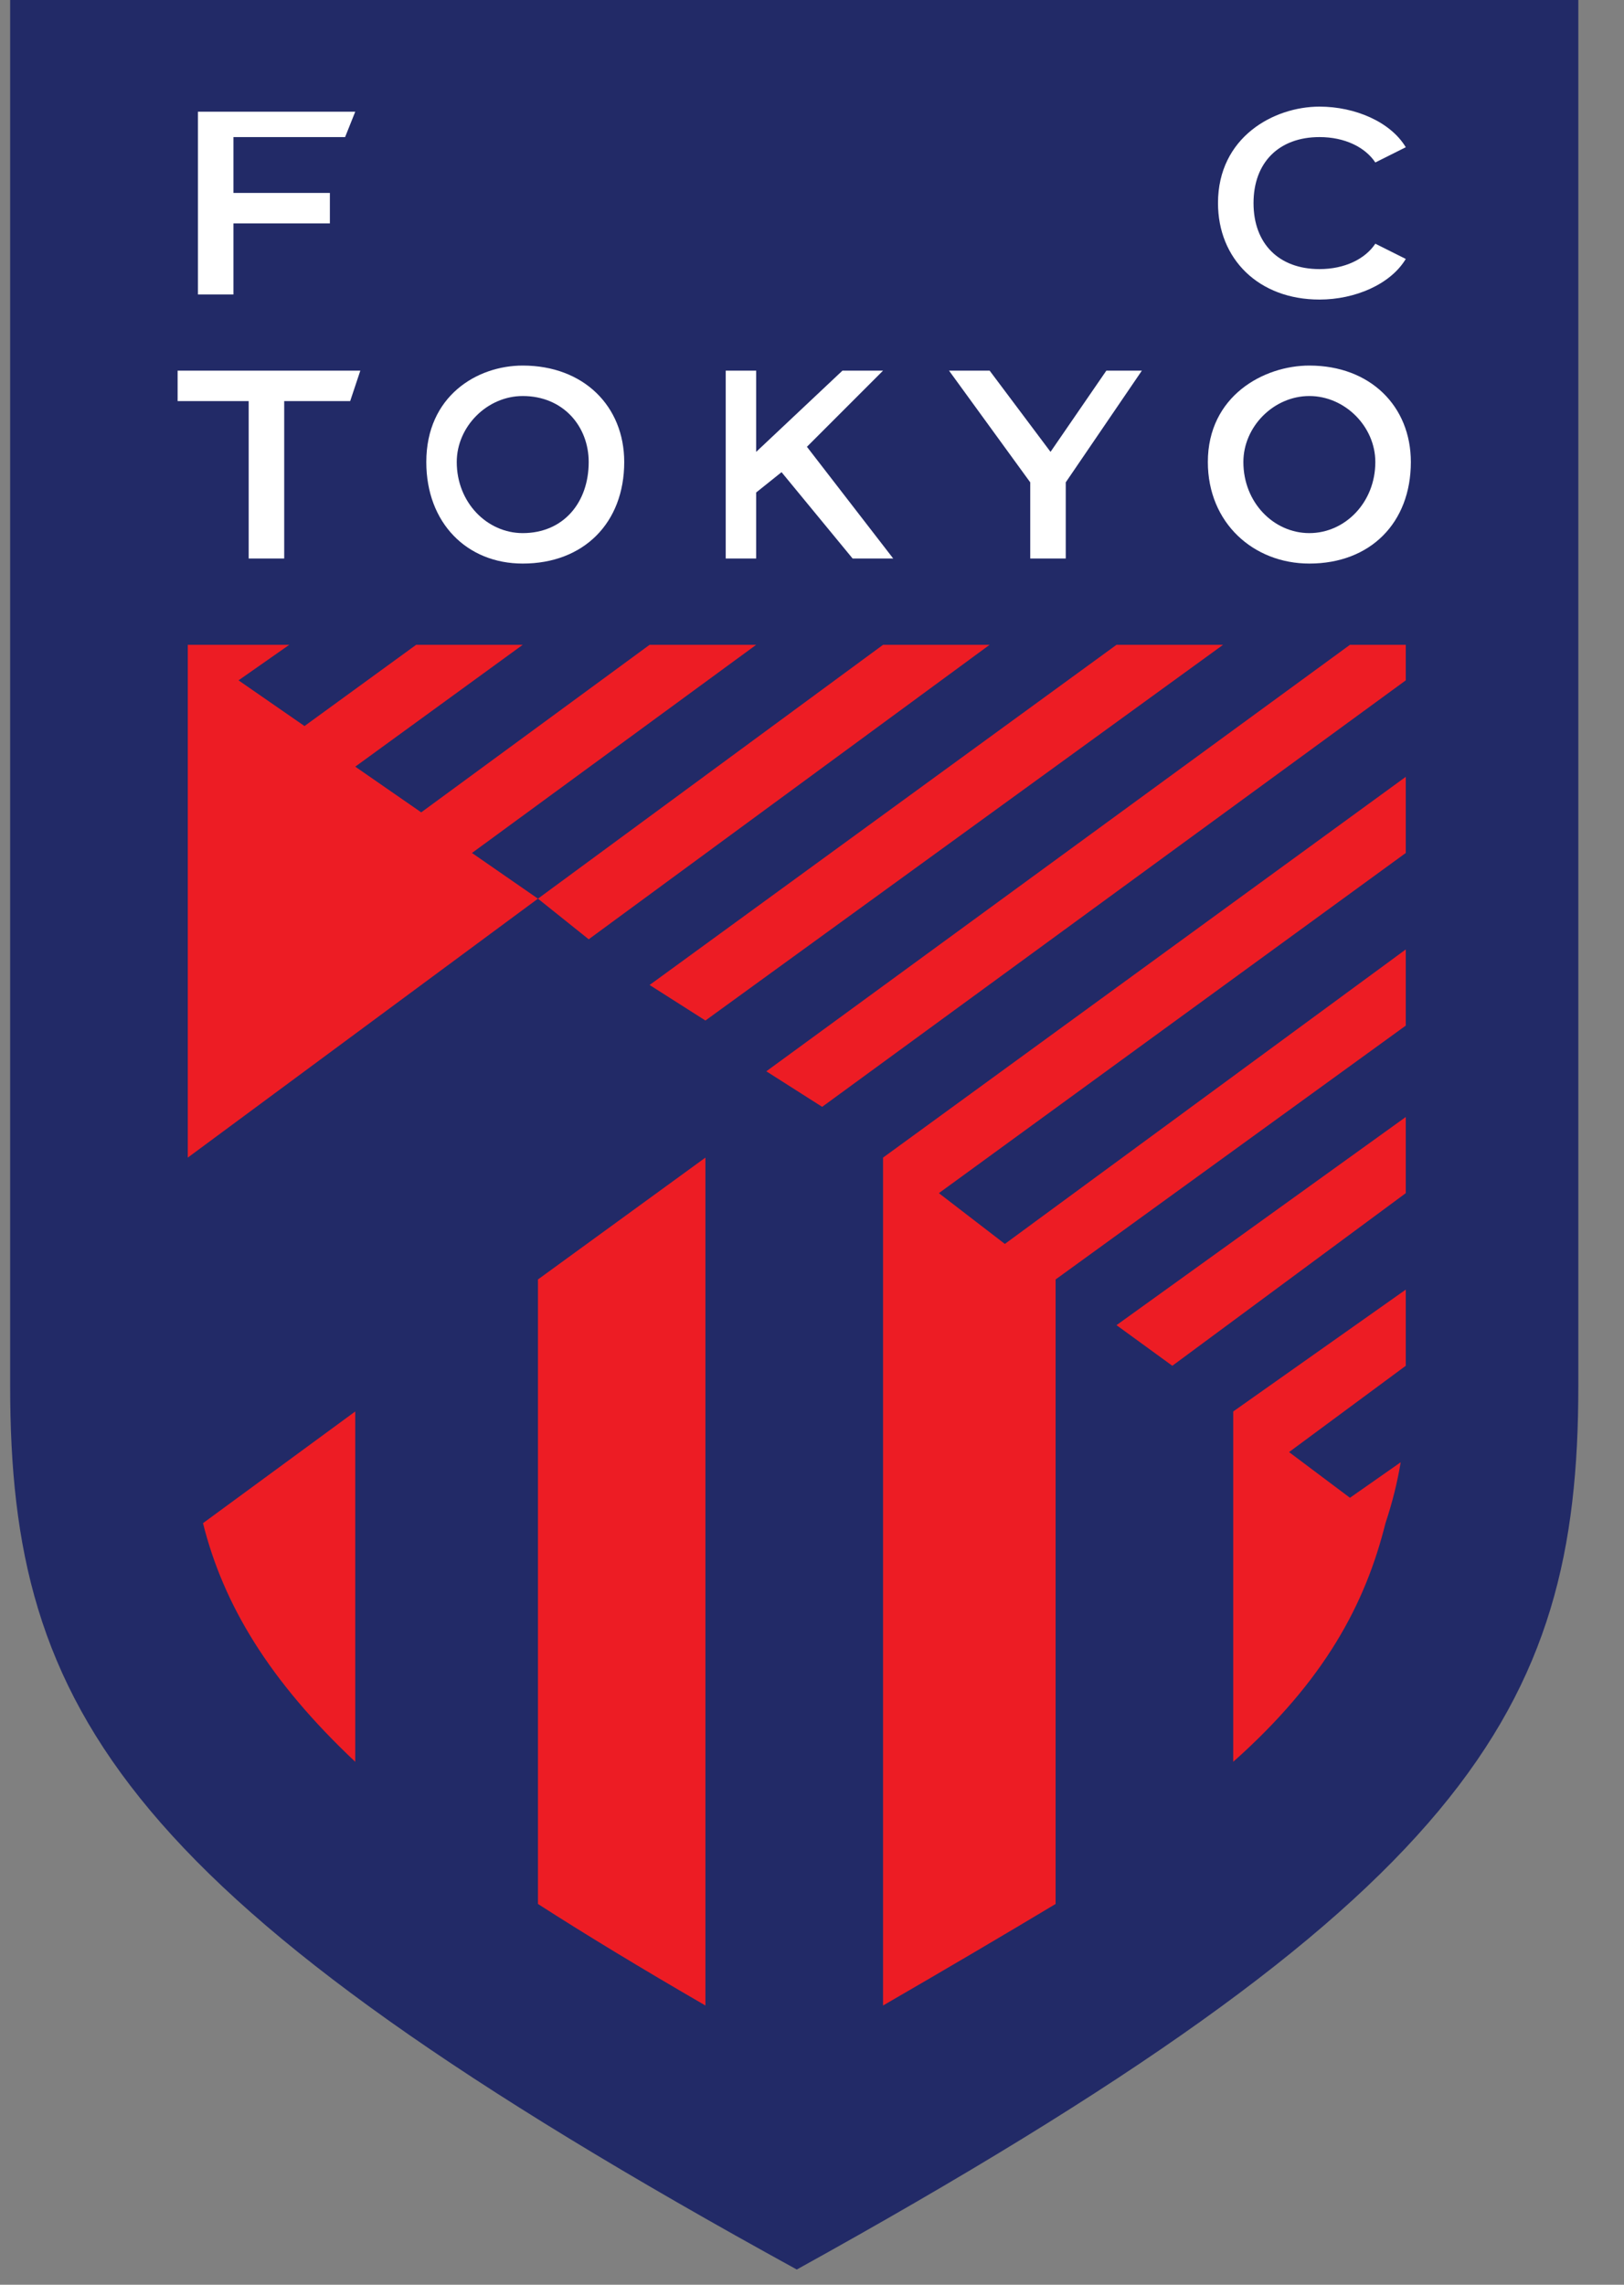 <svg version="1.2" xmlns="http://www.w3.org/2000/svg" viewBox="0 0 32 45" width="32" height="45">
	<rect x="0" y="0" width="32" height="45" fill="#808080" stroke="none"/>
	<title>srcompetitor3147</title>
	<style>
		.s0 { fill: none } 
		.s1 { fill: #222a67 } 
		.s2 { fill: #ed1c24 } 
		.s3 { fill: #ffffff } 
	</style>
	<g id="Layer">
		<g id="Layer">
			<g id="id3">
				<path id="Layer" class="s0" d="m0.2 0h30.9v44.7h-30.9z"/>
				<path id="Layer" fill-rule="evenodd" class="s1" d="m0.2 0v27.3c0 6.4 2.2 10.1 15.5 17.4 13.2-7.3 15.4-11 15.4-17.4v-27.3z"/>
			</g>
		</g>
		<g id="Layer">
			<g id="id4">
				<path id="Layer" class="s0" d="m22 22h5.7v4.9h-5.7z"/>
				<path id="Layer" fill-rule="evenodd" class="s2" d="m23.1 26.9l4.6-3.4v-1.5l-5.7 4.1z"/>
			</g>
		</g>
		<g id="Layer">
			<g id="id5">
				<path id="Layer" class="s0" d="m17.4 15.3h10.3v24.2h-10.3z"/>
				<path id="Layer" fill-rule="evenodd" class="s2" d="m17.4 39.5q1.9-1.1 3.4-2v-12.3l6.9-5v-1.5l-7.9 5.8-1.3-1 9.2-6.7v-1.5l-10.3 7.5z"/>
			</g>
		</g>
		<g id="Layer">
			<g id="id6">
				<path id="Layer" class="s0" d="m15.1 12.7h12.6v9.1h-12.6z"/>
				<path id="Layer" fill-rule="evenodd" class="s2" d="m26.6 12.7l-11.5 8.4 1.1 0.7 11.5-8.4v-0.7z"/>
			</g>
		</g>
		<g id="Layer">
			<g id="id7">
				<path id="Layer" class="s0" d="m12.8 12.7h11.3v7.5h-11.3z"/>
				<path id="Layer" fill-rule="evenodd" class="s2" d="m13.9 20.1l10.2-7.4h-2.1l-9.2 6.7z"/>
			</g>
		</g>
		<g id="Layer">
			<g id="id8">
				<path id="Layer" class="s0" d="m3.7 12.7h15.8v10.1h-15.8z"/>
				<path id="Layer" fill-rule="evenodd" class="s2" d="m19.5 12.7h-2.1l-6.8 5-1.3-0.9 5.6-4.1h-2.1l-4.5 3.3-1.3-0.9 3.3-2.4h-2.1l-2.2 1.6-1.3-0.9 1-0.7h-2v8.7 1.4l6.9-5.1 1 0.8z"/>
			</g>
		</g>
		<g id="Layer">
			<g id="id9">
				<path id="Layer" class="s0" d="m4 27.8h3v6.9h-3z"/>
				<path id="Layer" fill-rule="evenodd" class="s2" d="m7 34.7v-6.9l-3 2.2c0.4 1.6 1.3 3.1 3 4.7z"/>
			</g>
		</g>
		<g id="Layer">
			<g id="id10">
				<path id="Layer" class="s0" d="m10.6 22.8h3.3v16.7h-3.3z"/>
				<path id="Layer" fill-rule="evenodd" class="s2" d="m10.6 37.5q1.4 0.9 3.3 2v-16.7l-3.3 2.4z"/>
			</g>
		</g>
		<g id="Layer">
			<g id="id11">
				<path id="Layer" class="s0" d="m24.3 25.4h3.4v9.3h-3.4z"/>
				<path id="Layer" fill-rule="evenodd" class="s2" d="m24.3 34.7c1.8-1.6 2.6-3.1 3-4.7q0.2-0.6 0.3-1.2l-1 0.7-1.2-0.9 2.3-1.7v-1.5l-3.4 2.4z"/>
			</g>
		</g>
		<g id="Layer">
			<g id="id12">
				<path id="Layer" class="s0" d="m3.9 2.2h3.1v3.6h-3.1z"/>
				<path id="Layer" fill-rule="evenodd" class="s3" d="m4.6 4.4h1.9v-0.6h-1.9v-1.1h2.2l0.2-0.5h-3.1v3.6h0.7z"/>
			</g>
		</g>
		<g id="Layer">
			<g id="id13">
				<path id="Layer" class="s0" d="m24 2.1h3.7v3.8h-3.7z"/>
				<path id="Layer" fill-rule="evenodd" class="s3" d="m26 5.9c-1.2 0-2-0.8-2-1.9 0-1.3 1.1-1.9 2-1.9 0.7 0 1.4 0.3 1.7 0.8l-0.6 0.3c-0.2-0.3-0.6-0.5-1.1-0.5-0.8 0-1.3 0.5-1.3 1.3 0 0.8 0.5 1.3 1.3 1.3 0.5 0 0.9-0.2 1.1-0.5l0.6 0.3c-0.3 0.5-1 0.8-1.7 0.8z"/>
			</g>
		</g>
		<g id="Layer">
			<g id="id14">
				<path id="Layer" class="s0" d="m8.4 7.2h3.9v3.9h-3.9z"/>
				<path id="Layer" fill-rule="evenodd" class="s3" d="m12.3 9.1c0 1.2-0.8 2-2 2-1.1 0-1.9-0.8-1.9-2 0-1.3 1-1.9 1.9-1.9 1.2 0 2 0.8 2 1.9zm-0.7 0c0-0.7-0.5-1.3-1.3-1.3-0.7 0-1.3 0.6-1.3 1.3 0 0.8 0.6 1.4 1.3 1.4 0.8 0 1.3-0.6 1.3-1.4z"/>
			</g>
		</g>
		<g id="Layer">
			<g id="id15">
				<path id="Layer" class="s0" d="m23.8 7.2h4v3.9h-4z"/>
				<path id="Layer" fill-rule="evenodd" class="s3" d="m27.8 9.1c0 1.2-0.8 2-2 2-1.1 0-2-0.8-2-2 0-1.3 1.1-1.9 2-1.9 1.2 0 2 0.8 2 1.9zm-0.7 0c0-0.7-0.6-1.3-1.3-1.3-0.7 0-1.3 0.6-1.3 1.3 0 0.8 0.6 1.4 1.3 1.4 0.7 0 1.3-0.6 1.3-1.4z"/>
			</g>
		</g>
		<g id="Layer">
			<g id="id16">
				<path id="Layer" class="s0" d="m3.5 7.3h3.6v3.7h-3.6z"/>
				<path id="Layer" fill-rule="evenodd" class="s3" d="m3.5 7.9h1.4v3.1h0.7v-3.1h1.3l0.2-0.6h-3.6z"/>
			</g>
		</g>
		<g id="Layer">
			<g id="id17">
				<path id="Layer" class="s0" d="m14.3 7.3h3.4v3.7h-3.4z"/>
				<path id="Layer" fill-rule="evenodd" class="s3" d="m16.8 11h0.8l-1.7-2.2 1.5-1.5h-0.8l-1.7 1.6v-1.6h-0.6v3.7h0.6v-1.3l0.5-0.4z"/>
			</g>
		</g>
		<g id="Layer">
			<g id="id18">
				<path id="Layer" class="s0" d="m18.7 7.3h3.8v3.7h-3.8z"/>
				<path id="Layer" fill-rule="evenodd" class="s3" d="m22.5 7.3h-0.7l-1.1 1.6-1.2-1.6h-0.8l1.6 2.2v1.5h0.7v-1.5z"/>
			</g>
		</g>
	</g>
</svg>